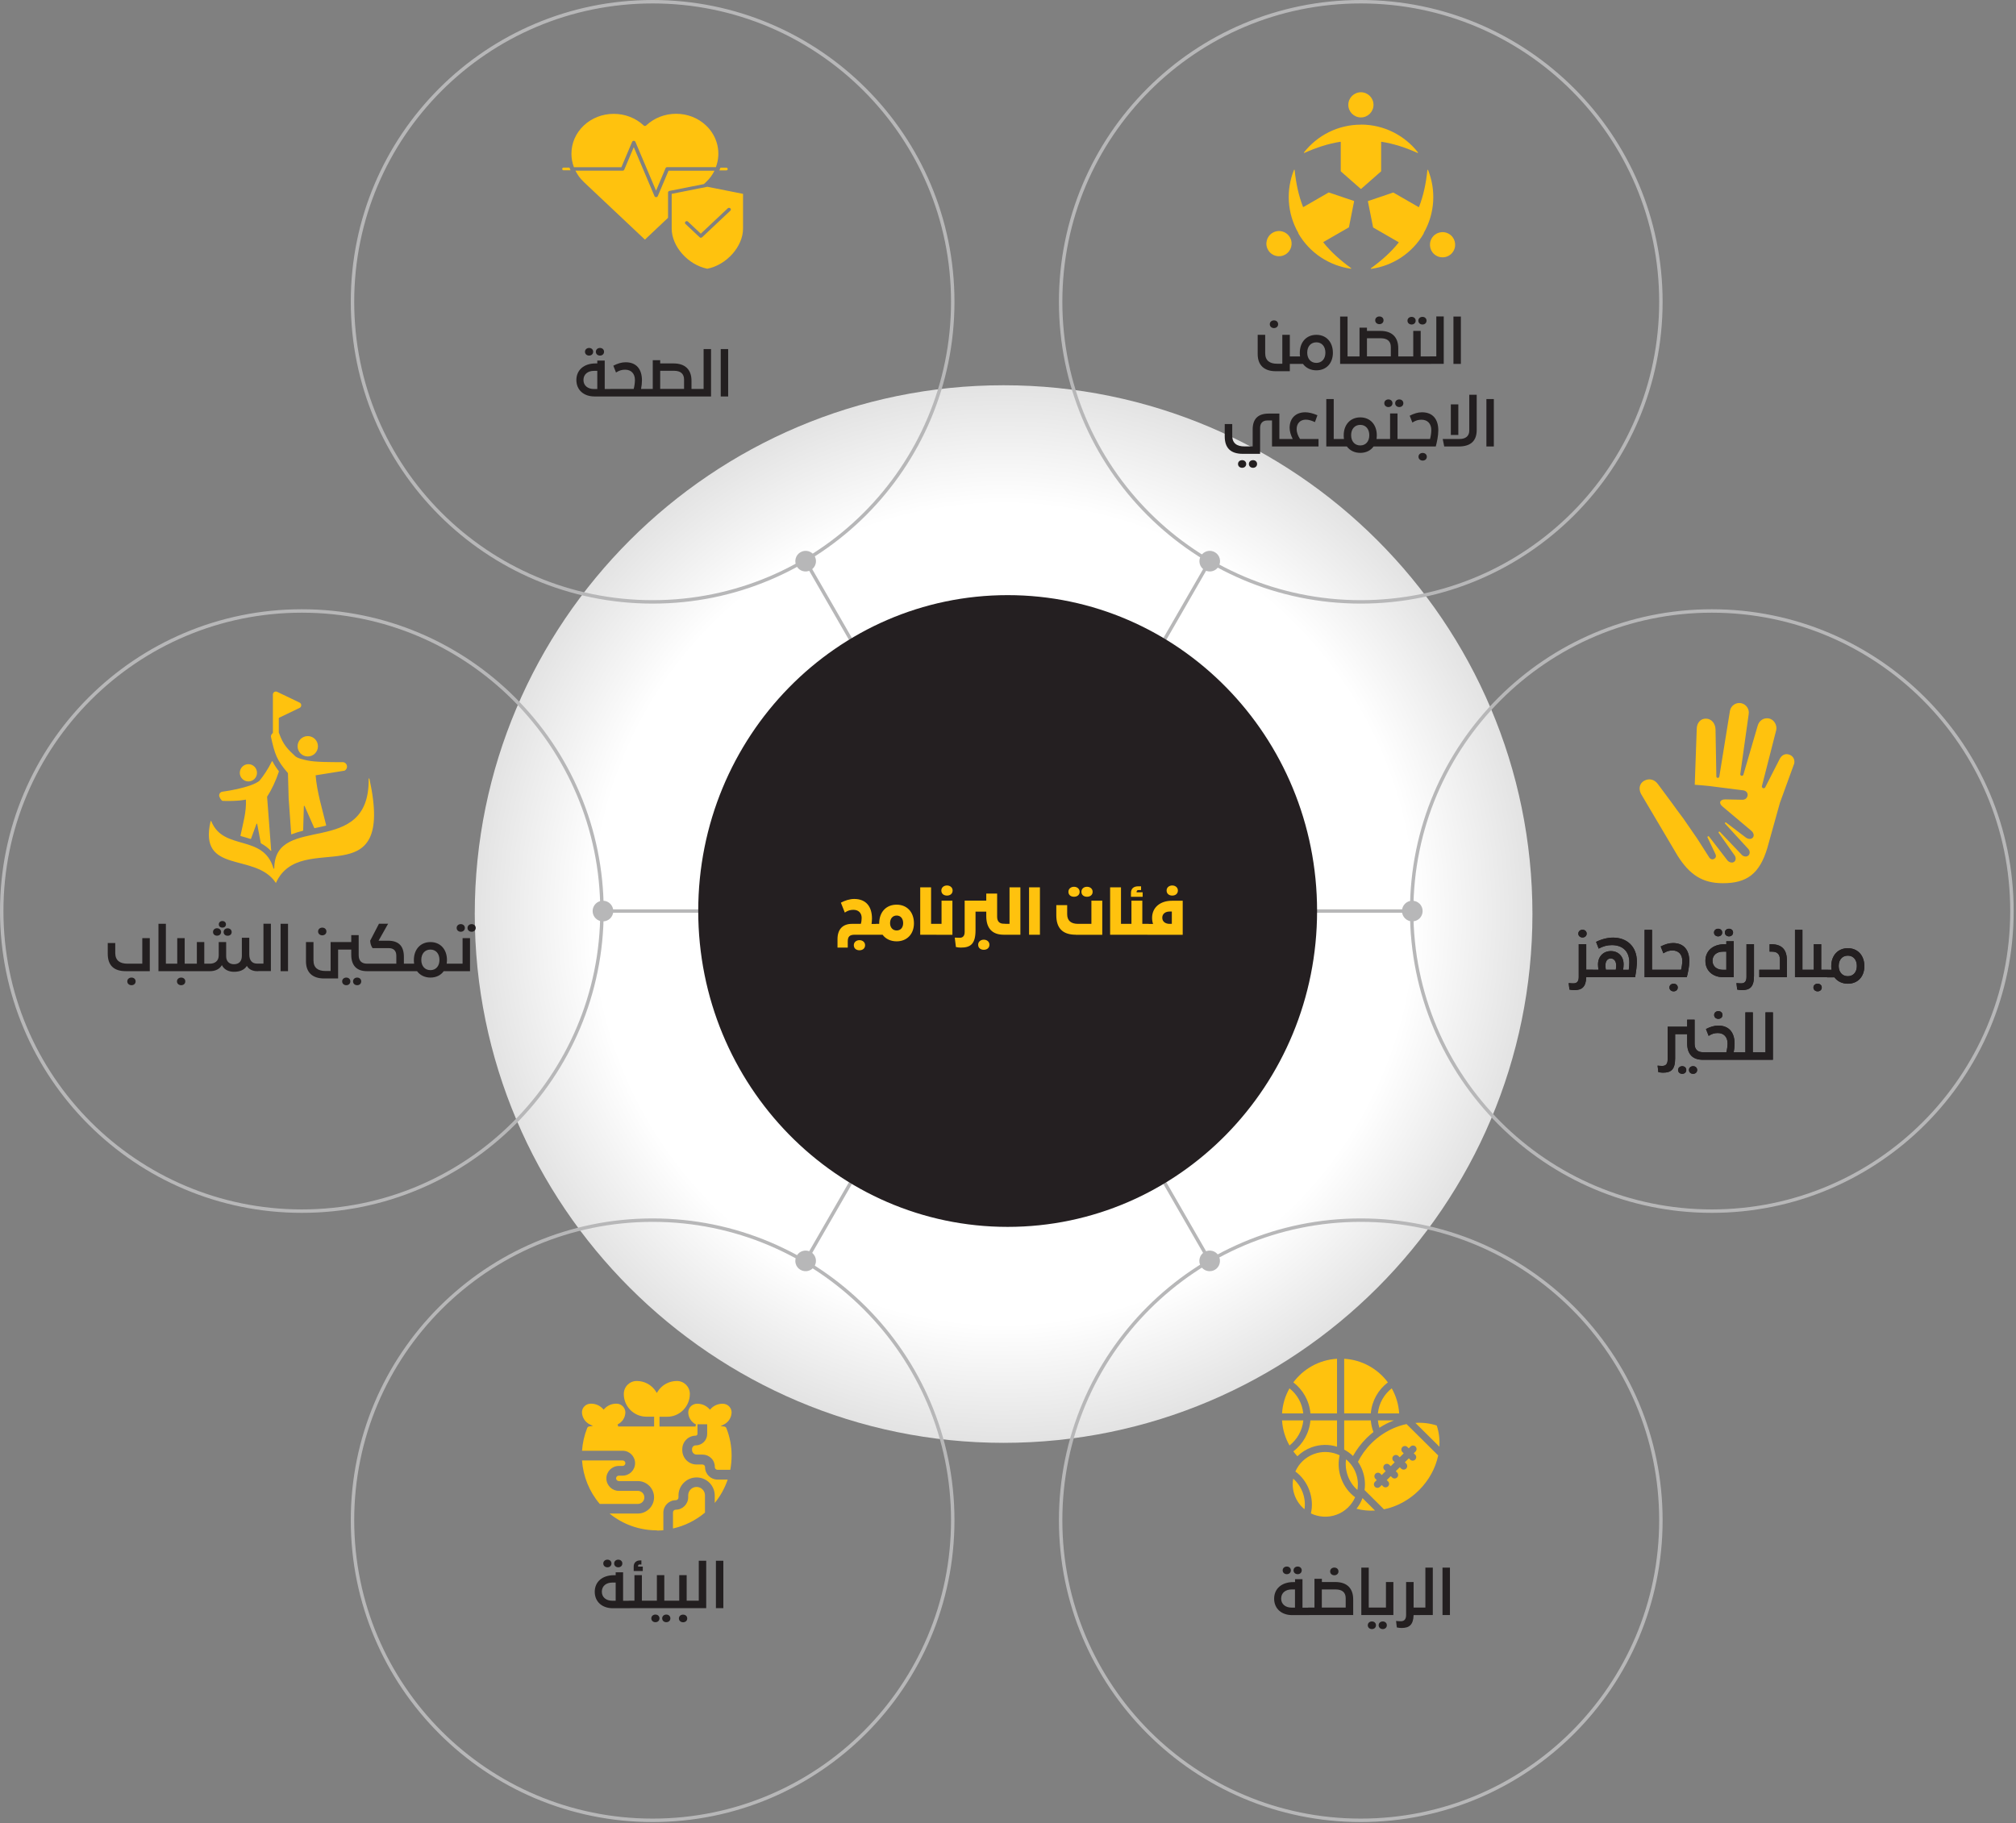 <svg  viewBox="0 0 293 265" fill="none" xmlns="http://www.w3.org/2000/svg">
<rect x="0" y="0" width="293" height="265" fill="#808080" stroke="none"/>
<g id="infographic" clip-path="url(#clip0_932_2240)">
<path id="bg circle" d="M145.86 209.73C103.48 209.73 69 175.25 69 132.86C69 90.47 103.48 56 145.86 56C188.24 56 222.72 90.48 222.72 132.86C222.72 175.24 188.24 209.73 145.86 209.73Z" fill="url(#paint0_radial_932_2240)"/>
<g id="lines and dots">
<path id="Vector" d="M87.631 132.43H146.451" stroke="#B7B7B8" stroke-width="0.5"/>
<path id="Vector_2" d="M87.631 133.93C88.461 133.93 89.131 133.26 89.131 132.43C89.131 131.6 88.461 130.93 87.631 130.93C86.801 130.93 86.131 131.6 86.131 132.43C86.131 133.26 86.801 133.93 87.631 133.93Z" fill="#B7B7B8"/>
<path id="Vector_3" d="M117.09 183.279L146.36 132.469" stroke="#B7B7B8" stroke-width="0.5"/>
<path id="Vector_4" d="M118.389 184.031C118.799 183.311 118.559 182.391 117.839 181.981C117.119 181.571 116.199 181.811 115.789 182.531C115.379 183.251 115.619 184.171 116.339 184.581C117.049 184.991 117.969 184.751 118.389 184.031Z" fill="#B7B7B8"/>
<path id="Vector_5" d="M175.809 183.279L146.539 132.469" stroke="#B7B7B8" stroke-width="0.5"/>
<path id="Vector_6" d="M177.11 182.531C176.7 181.811 175.78 181.571 175.06 181.981C174.34 182.391 174.1 183.311 174.51 184.031C174.92 184.751 175.84 184.991 176.56 184.581C177.27 184.171 177.52 183.251 177.11 182.531Z" fill="#B7B7B8"/>
<path id="Vector_7" d="M205.259 132.43H146.449" stroke="#B7B7B8" stroke-width="0.5"/>
<path id="Vector_8" d="M205.26 130.93C204.43 130.93 203.76 131.6 203.76 132.43C203.76 133.26 204.43 133.93 205.26 133.93C206.09 133.93 206.76 133.26 206.76 132.43C206.76 131.6 206.09 130.93 205.26 130.93Z" fill="#B7B7B8"/>
<path id="Vector_9" d="M175.809 81.57L146.539 132.38" stroke="#B7B7B8" stroke-width="0.5"/>
<path id="Vector_10" d="M174.52 80.82C174.11 81.54 174.35 82.45 175.07 82.87C175.79 83.28 176.71 83.04 177.12 82.32C177.53 81.6 177.29 80.69 176.57 80.27C175.86 79.86 174.94 80.1 174.52 80.82Z" fill="#B7B7B8"/>
<path id="Vector_11" d="M117.09 81.57L146.36 132.38" stroke="#B7B7B8" stroke-width="0.5"/>
<path id="Vector_12" d="M115.789 82.32C116.199 83.04 117.119 83.28 117.839 82.87C118.559 82.46 118.809 81.54 118.389 80.82C117.969 80.1 117.059 79.86 116.339 80.27C115.629 80.68 115.379 81.6 115.789 82.32Z" fill="#B7B7B8"/>
</g>
<g id="center">
<path id="Vector_13" d="M146.45 178.338C171.28 178.338 191.42 157.778 191.42 132.418C191.42 107.058 171.29 86.508 146.45 86.508C121.61 86.508 101.48 107.068 101.48 132.418C101.48 157.768 121.61 178.338 146.45 178.338Z" fill="#241F21"/>
<path id="Vector_14" d="M127.461 134.291V135.871H124.231C123.481 135.871 123.211 136.141 123.211 136.851V137.741H121.721V136.501C121.721 135.091 122.481 134.291 123.811 134.291H125.111C125.191 134.041 125.231 133.721 125.231 133.421C125.231 132.701 124.761 132.251 124.041 132.251C123.581 132.251 123.221 132.351 122.781 132.651L122.211 131.211C122.791 130.901 123.481 130.671 124.151 130.671C125.861 130.671 126.731 131.771 126.731 133.521C126.731 133.771 126.701 134.041 126.671 134.301H127.461V134.291ZM125.731 137.391C125.731 137.891 125.341 138.131 124.911 138.131C124.481 138.131 124.091 137.891 124.091 137.391C124.091 136.951 124.461 136.661 124.911 136.661C125.361 136.661 125.731 136.951 125.731 137.391ZM130.311 131.501C131.821 131.501 132.831 132.581 132.831 134.211C132.831 135.771 131.821 136.831 130.311 136.831C129.431 136.831 128.711 136.471 128.271 135.871H127.301V134.291H127.781V134.221C127.781 132.581 128.791 131.501 130.311 131.501ZM131.261 134.181C131.261 133.521 130.891 133.081 130.321 133.081C129.751 133.081 129.361 133.511 129.361 134.181C129.361 134.831 129.751 135.251 130.321 135.251C130.891 135.251 131.261 134.831 131.261 134.191V134.181ZM135.321 134.291H136.251V135.871H133.741V128.981H135.321V134.291ZM136.081 135.871V134.291H136.841V130.921H138.421V135.881H136.081V135.871ZM136.811 129.441C136.811 129.001 137.181 128.711 137.631 128.711C138.081 128.711 138.451 129.001 138.451 129.441C138.451 129.941 138.061 130.181 137.631 130.181C137.201 130.181 136.811 129.941 136.811 129.441ZM146.081 134.281V135.871H145.881C144.211 135.871 143.341 134.941 143.341 133.161V132.511H141.781V135.201C141.781 137.201 141.071 137.741 139.661 137.741C139.411 137.741 139.151 137.711 138.931 137.661L138.761 136.291C139.071 136.311 139.261 136.311 139.501 136.311C139.881 136.311 140.201 136.101 140.201 135.471V130.911H143.341V129.891H144.921V133.261C144.921 133.921 145.251 134.271 145.881 134.271H146.081V134.281ZM143.801 137.321C143.801 137.821 143.411 138.061 142.981 138.061C142.551 138.061 142.161 137.821 142.161 137.321C142.161 136.881 142.531 136.591 142.981 136.591C143.431 136.591 143.801 136.881 143.801 137.321ZM146.721 128.981H148.301V135.871H145.921V134.291H146.721V128.981ZM149.561 135.871V128.981H151.141V135.871H149.561ZM156.351 135.871C154.401 135.871 153.521 134.871 153.521 133.051V131.571H155.101V132.891C155.101 133.861 155.691 134.291 156.691 134.291H158.621V130.921H160.201V135.881H156.351V135.871ZM155.281 129.631C155.281 129.191 155.641 128.901 156.091 128.901C156.541 128.901 156.911 129.191 156.911 129.631C156.911 130.111 156.531 130.351 156.091 130.351C155.651 130.351 155.281 130.111 155.281 129.631ZM157.171 129.631C157.171 129.191 157.521 128.901 157.981 128.901C158.441 128.901 158.801 129.191 158.801 129.631C158.801 130.111 158.421 130.351 157.981 130.351C157.541 130.351 157.171 130.111 157.171 129.631ZM162.921 134.291H163.851V135.871H161.341V128.981H162.921V134.291ZM163.681 135.871V134.291H164.441V130.921H166.021V134.291H166.951V135.871H163.691H163.681ZM164.371 130.371V129.811C164.371 129.101 164.821 128.831 165.451 128.831H165.841V129.381H165.461C165.301 129.381 165.191 129.481 165.191 129.631V129.701H166.071V130.361H164.371V130.371ZM171.891 130.921V135.881H166.761V134.301H167.581C167.491 134.031 167.441 133.741 167.441 133.421C167.441 131.921 168.601 130.931 170.331 130.931H171.901L171.891 130.921ZM170.311 134.291V132.501H169.971C169.401 132.501 168.921 132.811 168.921 133.401C168.921 133.981 169.401 134.291 169.971 134.291H170.311ZM169.551 129.441C169.551 129.001 169.921 128.711 170.371 128.711C170.821 128.711 171.191 129.001 171.191 129.441C171.191 129.941 170.801 130.181 170.371 130.181C169.941 130.181 169.551 129.941 169.551 129.441Z" fill="#FFC20E"/>
</g>
<g id="1">
<path id="Vector_15" d="M94.85 87.49C118.94 87.49 138.47 67.96 138.47 43.87C138.47 19.78 118.94 0.25 94.85 0.25C70.76 0.25 51.23 19.78 51.23 43.87C51.23 67.96 70.76 87.49 94.85 87.49Z" stroke="#B7B7B8" stroke-width="0.5"/>
<path id="Vector_16" d="M88.889 56.538V57.628H86.4C84.829 57.628 83.769 56.678 83.769 55.238C83.769 53.788 84.87 52.828 86.549 52.828H86.809V52.408H87.889V56.548H88.889V56.538ZM86.809 53.908H86.32C85.439 53.908 84.799 54.398 84.799 55.238C84.799 56.058 85.439 56.548 86.32 56.548H86.809V53.918V53.908ZM85.019 51.128C85.019 50.808 85.279 50.578 85.62 50.578C85.96 50.578 86.21 50.808 86.21 51.128C86.21 51.488 85.93 51.688 85.62 51.688C85.309 51.688 85.019 51.488 85.019 51.128ZM86.6 51.128C86.6 50.808 86.859 50.578 87.2 50.578C87.54 50.578 87.79 50.808 87.79 51.128C87.79 51.488 87.51 51.688 87.2 51.688C86.889 51.688 86.6 51.488 86.6 51.128ZM94.12 56.538V57.628H88.719V56.538H92.1C92.21 56.128 92.279 55.628 92.279 55.238C92.279 54.308 91.73 53.738 90.859 53.738C90.379 53.738 90.029 53.838 89.529 54.148L89.139 53.158C89.74 52.848 90.32 52.658 90.93 52.658C92.49 52.658 93.299 53.658 93.299 55.288C93.299 55.688 93.249 56.118 93.169 56.538H94.109H94.12ZM100.51 56.538H101.51V57.628H93.95V56.538H94.87V52.358H95.95V52.828H97.9C99.579 52.828 100.5 53.728 100.5 55.348V56.538H100.51ZM99.419 56.538V55.168C99.419 54.298 98.87 53.908 97.999 53.898H95.95V56.528H99.419V56.538ZM102.26 50.738H103.34V57.628H101.34V56.538H102.26V50.738ZM104.75 57.628V50.738H105.83V57.628H104.75Z" fill="#231F20"/>
<path id="Vector_17" d="M81.921 24.759C81.781 24.759 81.711 24.659 81.711 24.559C81.711 24.459 81.771 24.359 81.921 24.359H82.761L82.921 24.749H81.921V24.759ZM104.551 24.759L104.711 24.369H105.551C105.691 24.369 105.761 24.469 105.761 24.569C105.761 24.669 105.701 24.769 105.551 24.769H104.551V24.759ZM92.351 20.619C92.311 20.529 92.221 20.469 92.111 20.469C92.001 20.469 91.911 20.529 91.871 20.619L90.311 24.309H83.411C83.161 23.629 83.051 23.019 83.051 22.339C83.051 20.789 83.691 19.339 84.851 18.239C86.011 17.149 87.561 16.549 89.201 16.549C90.841 16.549 92.391 17.149 93.551 18.239C93.601 18.289 93.671 18.309 93.731 18.309C93.791 18.309 93.861 18.289 93.911 18.239C95.071 17.149 96.621 16.539 98.261 16.539C99.901 16.539 101.451 17.139 102.611 18.239C104.281 19.809 104.841 22.179 104.051 24.279V24.299H96.971C96.861 24.299 96.771 24.359 96.731 24.449L95.351 27.719L92.341 20.599L92.351 20.619ZM84.851 26.449C84.261 25.899 83.931 25.389 83.631 24.809H90.491C90.601 24.809 90.691 24.749 90.731 24.659L92.111 21.389L95.121 28.509C95.161 28.599 95.251 28.659 95.361 28.659C95.471 28.659 95.561 28.599 95.601 28.509L97.161 24.819H103.841C103.541 25.399 103.201 25.909 102.621 26.459L102.301 26.759L97.301 27.749C97.181 27.769 97.091 27.869 97.091 27.989V31.659L93.731 34.829L84.851 26.459V26.449ZM99.821 32.139C99.721 32.139 99.621 32.199 99.571 32.299C99.531 32.389 99.551 32.489 99.631 32.559L101.681 34.489C101.731 34.539 101.801 34.559 101.861 34.559C101.921 34.559 101.991 34.529 102.041 34.489L106.141 30.629C106.221 30.559 106.241 30.459 106.201 30.369C106.161 30.269 106.061 30.209 105.951 30.209C105.881 30.209 105.821 30.229 105.771 30.279L101.851 33.969L99.981 32.209C99.931 32.159 99.871 32.139 99.801 32.139M102.781 39.059C99.991 38.489 97.621 35.819 97.621 33.229V28.179L102.801 27.149L107.991 28.179V33.229C107.991 35.819 105.621 38.489 102.821 39.059H102.781Z" fill="#FFC20E"/>
</g>
<g id="2">
<path id="Vector_18" d="M43.87 176.049C67.96 176.049 87.49 156.519 87.49 132.429C87.49 108.339 67.96 88.809 43.87 88.809C19.78 88.809 0.25 108.339 0.25 132.429C0.25 156.519 19.78 176.049 43.87 176.049Z" stroke="#B7B7B8" stroke-width="0.5"/>
<path id="Vector_19" d="M18.29 141.169C16.5 141.169 15.66 140.279 15.66 138.639V137.079H16.75V138.519C16.75 139.619 17.43 140.079 18.52 140.079H20.68V136.369H21.77V141.169H18.29ZM18.5 142.649C18.5 142.319 18.77 142.099 19.11 142.099C19.45 142.099 19.71 142.319 19.71 142.649C19.71 143.019 19.42 143.209 19.11 143.209C18.8 143.209 18.5 143.009 18.5 142.649ZM24.11 140.079H25.11V141.169H23.03V134.279H24.11V140.079ZM24.93 141.169V140.079H25.76V136.369H26.84V140.079H27.84V141.169H24.92H24.93ZM25.72 142.649C25.72 142.319 25.99 142.099 26.33 142.099C26.67 142.099 26.93 142.319 26.93 142.649C26.93 143.019 26.64 143.209 26.33 143.209C26.02 143.209 25.72 143.009 25.72 142.649ZM37.54 140.079V141.169H37.37C36.67 141.169 36.13 140.869 35.88 140.399C35.52 140.969 34.9 141.259 34 141.259C33.19 141.259 32.53 140.899 32.25 140.289C31.93 140.849 31.32 141.169 30.51 141.169H27.69V140.079H28.61V136.939H29.69V140.079H30.51C31.13 140.079 31.79 139.769 31.79 138.869V136.939H32.87V139.019C32.87 139.729 33.32 140.159 34 140.159C34.71 140.159 35.15 139.749 35.15 138.949V136.309H36.23V138.739V138.719C36.23 139.609 36.64 140.069 37.37 140.069H37.54V140.079ZM30.96 135.469C30.96 135.159 31.21 134.929 31.54 134.929C31.87 134.929 32.13 135.149 32.13 135.469C32.13 135.819 31.86 136.009 31.54 136.009C31.22 136.009 30.96 135.809 30.96 135.469ZM31.8 134.359C31.8 134.079 32.02 133.879 32.32 133.879C32.62 133.879 32.84 134.079 32.84 134.359C32.84 134.669 32.6 134.839 32.32 134.839C32.04 134.839 31.8 134.669 31.8 134.359ZM33.08 134.939C33.41 134.939 33.67 135.159 33.67 135.479C33.67 135.829 33.4 136.019 33.08 136.019C32.76 136.019 32.5 135.819 32.5 135.479C32.5 135.169 32.75 134.939 33.08 134.939ZM38.29 134.269H39.37V141.159H37.37V140.069H38.29V134.269ZM40.78 141.169V134.279H41.86V141.169H40.78ZM53.53 140.079V141.169H53.34C51.84 141.169 51.05 140.349 51.05 138.769V138.029H49.14V142.229H47.1C45.4 142.229 44.47 141.339 44.47 139.739V136.939H45.56V139.599C45.56 140.699 46.24 141.139 47.27 141.139H48.05V136.939H51.05V135.929H52.13V138.839C52.13 139.649 52.55 140.079 53.34 140.079H53.53ZM46.23 135.399C46.23 135.059 46.5 134.839 46.84 134.839C47.18 134.839 47.44 135.059 47.44 135.399C47.44 135.759 47.15 135.959 46.84 135.959C46.53 135.959 46.23 135.759 46.23 135.399ZM50.92 142.649C50.92 143.009 50.64 143.209 50.33 143.209C50.02 143.209 49.73 143.009 49.73 142.649C49.73 142.329 49.99 142.099 50.33 142.099C50.67 142.099 50.92 142.329 50.92 142.649ZM52.5 142.649C52.5 143.009 52.22 143.209 51.91 143.209C51.6 143.209 51.31 143.009 51.31 142.649C51.31 142.329 51.57 142.099 51.91 142.099C52.25 142.099 52.5 142.329 52.5 142.649ZM58.7 140.079H59.7V141.169H53.35V140.079H57.6V138.919C57.6 138.179 57.18 137.819 56.51 137.819H54.15C53.98 137.579 53.81 137.199 53.8 136.739L55.08 134.269H56.41L55.02 136.739H56.39C57.92 136.739 58.7 137.489 58.7 139.089V140.069V140.079ZM65.73 140.079V141.169H64.49C64.07 141.759 63.39 142.099 62.56 142.099C61.72 142.099 61.04 141.749 60.61 141.169H59.54V140.079H60.19C60.16 139.919 60.15 139.739 60.15 139.559C60.15 137.989 61.12 136.939 62.56 136.939C64 136.939 64.96 137.989 64.96 139.549C64.96 139.739 64.94 139.919 64.92 140.079H65.74H65.73ZM63.87 139.529C63.87 138.629 63.35 138.029 62.56 138.029C61.76 138.029 61.23 138.619 61.23 139.529C61.23 140.429 61.76 141.019 62.56 141.019C63.35 141.019 63.87 140.429 63.87 139.539V139.529ZM65.56 141.169V140.079H67.23V136.369H68.31V141.169H65.56ZM66.37 134.879C66.37 134.559 66.63 134.329 66.97 134.329C67.31 134.329 67.56 134.559 67.56 134.879C67.56 135.239 67.28 135.439 66.97 135.439C66.66 135.439 66.37 135.239 66.37 134.879ZM67.95 134.879C67.95 134.559 68.21 134.329 68.55 134.329C68.89 134.329 69.14 134.559 69.14 134.879C69.14 135.239 68.86 135.439 68.55 135.439C68.24 135.439 67.95 135.239 67.95 134.879Z" fill="#231F20"/>
<path id="Vector_20" d="M44.731 106.998C43.911 106.998 43.251 107.658 43.251 108.478C43.251 109.298 43.911 109.958 44.731 109.958C45.551 109.958 46.211 109.298 46.211 108.478C46.211 107.658 45.551 106.998 44.731 106.998ZM36.101 111.078C36.791 111.078 37.351 111.638 37.351 112.338C37.351 113.038 36.791 113.588 36.101 113.588C35.411 113.588 34.851 113.028 34.851 112.338C34.851 111.648 35.411 111.078 36.101 111.078ZM40.081 128.328C37.141 123.848 28.821 127.178 30.601 119.388C30.601 119.368 30.621 119.348 30.651 119.338C30.681 119.338 30.701 119.348 30.711 119.378C32.471 123.758 38.261 121.168 39.751 126.228C39.751 126.258 39.781 126.278 39.811 126.268C39.841 126.268 39.861 126.238 39.861 126.208C39.941 118.058 53.731 124.938 53.581 113.208C53.581 113.178 53.601 113.148 53.631 113.148C53.661 113.148 53.681 113.168 53.691 113.198C57.551 130.788 43.711 120.268 40.091 128.368C40.091 128.338 40.091 128.318 40.081 128.288C40.081 128.298 40.081 128.308 40.081 128.318V128.328ZM42.321 121.228L41.951 116.028L41.851 112.408C41.851 112.398 41.851 112.378 41.841 112.368C40.201 110.478 39.931 109.598 39.371 107.058C39.371 107.058 39.371 107.048 39.371 107.038C39.391 106.848 39.491 106.678 39.641 106.558C39.651 106.548 39.661 106.528 39.661 106.518V100.948C39.661 100.608 40.031 100.418 40.311 100.578L43.541 102.128C43.861 102.288 43.861 102.748 43.541 102.898L40.551 104.338C40.551 104.338 40.521 104.368 40.521 104.388V106.498C40.521 106.498 40.521 106.538 40.541 106.548C40.541 106.548 40.551 106.558 40.561 106.578C41.181 108.328 41.841 108.918 42.961 109.968C43.301 110.208 43.841 110.368 44.671 110.538C45.931 110.798 47.881 110.778 49.901 110.788C49.901 110.788 49.901 110.788 49.911 110.788C50.191 110.848 50.401 111.068 50.431 111.348C50.471 111.628 50.321 111.898 50.071 112.028C50.071 112.028 50.061 112.028 50.051 112.028C47.261 112.478 45.871 112.698 45.871 112.698C46.071 115.148 46.821 117.538 47.401 119.948C47.401 119.978 47.401 120.008 47.361 120.018C46.811 120.158 46.301 120.258 45.731 120.378C45.701 120.378 45.681 120.378 45.671 120.348L44.271 117.168C44.271 117.168 44.231 117.128 44.211 117.138C44.181 117.138 44.161 117.168 44.161 117.188L44.061 120.708C44.061 120.708 44.041 120.758 44.021 120.758C43.461 120.898 42.911 121.068 42.391 121.268C42.371 121.268 42.361 121.268 42.341 121.268C42.321 121.258 42.311 121.238 42.311 121.218L42.321 121.228ZM39.411 123.608L38.821 115.848C38.821 115.848 38.821 115.828 38.821 115.808C39.471 114.808 40.091 113.498 40.531 112.158C40.531 112.138 40.531 112.118 40.531 112.108C40.141 111.598 39.851 111.148 39.611 110.678C39.611 110.658 39.581 110.648 39.561 110.648C39.541 110.648 39.521 110.658 39.511 110.678C38.981 111.768 38.251 112.838 37.721 113.478C37.461 113.708 36.981 113.958 36.311 114.188C35.301 114.538 33.881 114.868 32.221 115.098C32.001 115.178 31.851 115.378 31.851 115.618C31.851 115.858 32.131 116.338 32.351 116.418C32.351 116.418 32.361 116.418 32.371 116.418C34.711 116.488 35.741 116.228 35.741 116.228C35.831 118.018 35.311 119.718 34.951 121.458C34.951 121.488 34.951 121.518 34.991 121.528C35.471 121.668 35.941 121.788 36.411 121.948C36.441 121.948 36.471 121.948 36.481 121.918L37.271 119.768C37.271 119.768 37.301 119.728 37.331 119.728C37.361 119.728 37.381 119.748 37.381 119.778L37.901 122.548C37.901 122.548 37.911 122.578 37.931 122.588C38.481 122.888 38.951 123.238 39.341 123.658C39.361 123.678 39.381 123.678 39.411 123.668C39.441 123.668 39.451 123.638 39.451 123.608H39.411Z" fill="#FFC20E"/>
</g>
<g id="3">
<path id="Vector_21" d="M94.85 264.599C118.94 264.599 138.47 245.069 138.47 220.979C138.47 196.889 118.94 177.359 94.85 177.359C70.76 177.359 51.23 196.889 51.23 220.979C51.23 245.069 70.76 264.599 94.85 264.599Z" stroke="#B7B7B8" stroke-width="0.5"/>
<path id="Vector_22" d="M91.559 232.681V233.771H89.07C87.499 233.771 86.439 232.821 86.439 231.381C86.439 229.931 87.54 228.971 89.219 228.971H89.48V228.551H90.559V232.691H91.559V232.681ZM89.48 230.041H88.989C88.109 230.041 87.469 230.531 87.469 231.371C87.469 232.191 88.109 232.681 88.989 232.681H89.48V230.051V230.041ZM87.68 227.261C87.68 226.941 87.939 226.711 88.279 226.711C88.619 226.711 88.87 226.941 88.87 227.261C88.87 227.621 88.589 227.821 88.279 227.821C87.969 227.821 87.68 227.621 87.68 227.261ZM89.26 227.261C89.26 226.941 89.519 226.711 89.859 226.711C90.2 226.711 90.449 226.941 90.449 227.261C90.449 227.621 90.169 227.821 89.859 227.821C89.549 227.821 89.26 227.621 89.26 227.261ZM91.379 233.761V232.671H92.209V228.961H93.29V232.671H94.29V233.761H91.37H91.379ZM92.099 228.371V227.691C92.099 227.171 92.469 226.821 93.01 226.821H93.219V227.411H92.939C92.82 227.411 92.739 227.491 92.739 227.621V227.721H93.419V228.361H92.099V228.371ZM94.129 233.761V232.671H95.469V228.961H96.549V232.671H98.059V233.761H94.12H94.129ZM94.659 235.241C94.659 234.921 94.919 234.691 95.26 234.691C95.6 234.691 95.849 234.921 95.849 235.241C95.849 235.601 95.57 235.801 95.26 235.801C94.95 235.801 94.659 235.601 94.659 235.241ZM96.239 235.241C96.239 234.921 96.499 234.691 96.839 234.691C97.179 234.691 97.43 234.921 97.43 235.241C97.43 235.601 97.149 235.801 96.839 235.801C96.529 235.801 96.239 235.601 96.239 235.241ZM97.889 233.761V232.671H98.719V228.961H99.799V232.671H100.799V233.761H97.879H97.889ZM98.669 235.251C98.669 234.921 98.939 234.701 99.279 234.701C99.619 234.701 99.879 234.921 99.879 235.251C99.879 235.621 99.589 235.811 99.279 235.811C98.969 235.811 98.669 235.611 98.669 235.251ZM101.559 226.871H102.639V233.761H100.639V232.671H101.559V226.871ZM104.049 233.761V226.871H105.129V233.761H104.049Z" fill="#231F20"/>
<path id="Vector_23" d="M87.15 218.588C85.65 216.828 84.75 214.598 84.59 212.288H90.49C90.71 212.288 90.89 212.468 90.89 212.688C90.89 212.908 90.71 213.088 90.49 213.088H89.94C88.94 213.088 88.13 213.898 88.13 214.898C88.13 215.898 88.94 216.708 89.94 216.708H92.7C93.22 216.708 93.65 217.128 93.65 217.658C93.65 218.188 93.23 218.608 92.7 218.608H87.16L87.15 218.588ZM97.81 219.848C97.81 219.628 97.99 219.448 98.21 219.448C99.21 219.448 100.02 218.638 100.02 217.638V217.358C100.02 216.688 100.57 216.138 101.24 216.138C101.91 216.138 102.46 216.688 102.46 217.358V219.868C101.12 220.998 99.52 221.798 97.81 222.178V219.838V219.848ZM95.45 222.448C92.93 222.448 90.52 221.578 88.59 220.008H92.7C94 220.008 95.06 218.948 95.06 217.648C95.06 216.348 94 215.288 92.7 215.288H89.94C89.72 215.288 89.54 215.108 89.54 214.888C89.54 214.668 89.72 214.498 89.94 214.498H90.49C91.49 214.498 92.3 213.688 92.3 212.688C92.3 211.688 91.49 210.878 90.49 210.878H84.59C84.67 209.748 84.92 208.638 85.34 207.578C85.39 207.448 85.52 207.348 85.66 207.338L86.18 207.278L85.71 207.048C85.03 206.708 84.59 206.018 84.58 205.258C84.6 204.578 85.16 204.038 85.86 204.038H85.93C86.57 204.038 87.18 204.308 87.62 204.778L87.74 204.908L87.85 204.778C88.28 204.308 88.9 204.038 89.54 204.038H89.61C90.3 204.038 90.87 204.598 90.89 205.288C90.88 206.038 90.45 206.718 89.77 207.048L89.84 207.348H95.07V205.928H93.95C92.13 205.928 90.66 204.448 90.66 202.638C90.66 201.578 91.5 200.738 92.54 200.738C93.68 200.738 94.72 201.308 95.33 202.268L95.46 202.478L95.59 202.268C96.2 201.308 97.24 200.738 98.38 200.738C99.42 200.738 100.26 201.578 100.26 202.618C100.26 204.458 98.78 205.938 96.97 205.938H95.85V207.358H101.08L101.15 207.058C100.46 206.718 100.03 206.038 100.03 205.278C100.05 204.598 100.61 204.048 101.31 204.048H101.38C102.02 204.048 102.63 204.318 103.07 204.788L103.19 204.918L103.3 204.788C103.73 204.318 104.35 204.048 104.99 204.048H105.06C105.75 204.048 106.32 204.608 106.33 205.298C106.31 206.048 105.88 206.728 105.2 207.068L104.73 207.298L105.25 207.358C105.39 207.378 105.52 207.468 105.57 207.598C106.08 208.878 106.33 210.218 106.33 211.598C106.33 212.278 106.26 212.968 106.14 213.648H104.28C104.06 213.648 103.89 213.468 103.89 213.248C103.9 212.778 103.72 212.308 103.38 211.968C103.04 211.628 102.59 211.438 102.11 211.438H101.25C100.88 211.438 100.58 211.138 100.58 210.768V210.628C100.58 210.338 100.82 210.098 101.11 210.098C102.05 210.098 102.79 209.338 102.78 208.428V207.028H101.37V208.428C101.37 208.568 101.25 208.688 101.11 208.688C100.04 208.688 99.17 209.568 99.16 210.638V210.778C99.16 211.948 100.09 212.878 101.24 212.878H102.09C102.19 212.878 102.28 212.918 102.36 212.988C102.43 213.058 102.47 213.158 102.47 213.258C102.47 214.258 103.28 215.068 104.28 215.068H105.76C105.34 216.308 104.71 217.448 103.88 218.468V217.398C103.88 215.938 102.7 214.758 101.25 214.758C100.53 214.758 99.87 215.038 99.37 215.538C98.88 216.038 98.6 216.698 98.61 217.398V217.668C98.61 217.888 98.43 218.068 98.22 218.068C97.22 218.068 96.41 218.878 96.41 219.878V222.438C96.11 222.468 95.8 222.478 95.49 222.478H95.46L95.45 222.448Z" fill="#FFC20E"/>
</g>
<g id="4">
<path id="Vector_24" d="M197.77 264.599C221.86 264.599 241.39 245.069 241.39 220.979C241.39 196.889 221.86 177.359 197.77 177.359C173.68 177.359 154.15 196.889 154.15 220.979C154.15 245.069 173.68 264.599 197.77 264.599Z" stroke="#B7B7B8" stroke-width="0.5"/>
<path id="Vector_25" d="M190.3 233.681V234.771H187.81C186.24 234.771 185.18 233.821 185.18 232.381C185.18 230.931 186.28 229.971 187.96 229.971H188.22V229.551H189.3V233.691H190.3V233.681ZM188.21 231.041H187.72C186.84 231.041 186.2 231.531 186.2 232.371C186.2 233.191 186.84 233.681 187.72 233.681H188.21V231.051V231.041ZM186.42 228.261C186.42 227.941 186.68 227.711 187.02 227.711C187.36 227.711 187.61 227.941 187.61 228.261C187.61 228.621 187.33 228.821 187.02 228.821C186.71 228.821 186.42 228.621 186.42 228.261ZM188 228.261C188 227.941 188.26 227.711 188.6 227.711C188.94 227.711 189.19 227.941 189.19 228.261C189.19 228.621 188.91 228.821 188.6 228.821C188.29 228.821 188 228.621 188 228.261ZM194.07 229.961C195.75 229.961 196.67 230.861 196.67 232.481V234.761H190.12V233.671H191.04V229.491H192.12V229.961H194.07ZM195.58 233.681V232.311C195.58 231.441 195.03 231.051 194.16 231.041H192.11V233.671H195.58V233.681ZM193.32 228.421C193.32 228.081 193.59 227.861 193.93 227.861C194.27 227.861 194.53 228.081 194.53 228.421C194.53 228.781 194.24 228.981 193.93 228.981C193.62 228.981 193.32 228.781 193.32 228.421ZM201.43 229.961H202.51V234.761H197.85V227.871H198.93V233.671H201.43V229.961ZM199.98 236.241C199.98 236.601 199.7 236.801 199.39 236.801C199.08 236.801 198.79 236.601 198.79 236.241C198.79 235.921 199.05 235.691 199.39 235.691C199.73 235.691 199.98 235.921 199.98 236.241ZM201.56 236.241C201.56 236.601 201.28 236.801 200.97 236.801C200.66 236.801 200.37 236.601 200.37 236.241C200.37 235.921 200.63 235.691 200.97 235.691C201.31 235.691 201.56 235.921 201.56 236.241ZM206.41 233.681V234.771H205.45C205.4 236.211 204.8 236.641 203.7 236.641C203.46 236.641 203.22 236.611 203.01 236.561L202.9 235.621C203.18 235.651 203.37 235.661 203.59 235.661C204.05 235.661 204.36 235.421 204.36 234.751V229.961H205.45V233.671H206.41V233.681ZM207.16 227.871H208.24V234.761H206.24V233.671H207.16V227.871ZM209.65 234.761V227.871H210.73V234.761H209.65Z" fill="#231F20"/>
<path id="Vector_26" d="M200.26 206.47H202.59C201.86 206.74 201.16 207.1 200.48 207.54C200.37 207.2 200.3 206.84 200.26 206.47ZM202.27 201.81C202.89 202.9 203.27 204.13 203.35 205.45H200.26C200.4 203.98 201.16 202.68 202.27 201.81ZM195.36 206.47H199.23C199.28 207.06 199.41 207.63 199.61 208.16C199.26 208.43 198.93 208.73 198.61 209.04C197.81 209.84 197.15 210.72 196.64 211.64C196.26 211.27 195.83 210.96 195.36 210.71V206.46V206.47ZM195.36 197.51C197.96 197.66 200.25 198.98 201.71 200.94C200.32 202 199.38 203.61 199.23 205.44H195.36V197.5V197.51ZM187.97 200.94C189.43 198.98 191.72 197.66 194.32 197.51V205.45H190.45C190.3 203.62 189.36 202 187.97 200.94ZM189.42 205.45H186.33C186.41 204.13 186.79 202.9 187.41 201.81C188.52 202.68 189.27 203.98 189.41 205.45H189.42ZM190.45 206.47H194.32V210.29C193.15 209.93 191.86 209.93 190.62 210.38C189.82 210.67 189.13 211.12 188.56 211.68C188.35 211.46 188.16 211.22 187.97 210.97C189.36 209.91 190.3 208.3 190.45 206.46V206.47ZM187.41 210.11C186.79 209.02 186.41 207.79 186.33 206.47H189.42C189.28 207.94 188.52 209.24 187.42 210.11H187.41Z" fill="#FFC20E"/>
<path id="Vector_27" d="M199.85 219.571C198.92 219.631 198.01 219.541 197.15 219.311C197.52 218.841 197.82 218.321 198.02 217.761L199.85 219.581V219.571ZM205.47 211.251L205.73 210.991C205.93 210.791 205.93 210.471 205.73 210.271C205.53 210.071 205.2 210.071 205 210.271L204.74 210.531L204.55 210.341C204.35 210.141 204.02 210.141 203.82 210.341C203.62 210.541 203.62 210.871 203.82 211.071L204.01 211.261L203.43 211.831L203.24 211.641C203.04 211.441 202.71 211.441 202.51 211.641C202.31 211.841 202.31 212.171 202.51 212.361L202.7 212.551L202.13 213.121L201.93 212.931C201.73 212.731 201.4 212.731 201.2 212.931C201 213.131 201 213.451 201.2 213.651L201.39 213.841L200.82 214.411L200.63 214.221C200.43 214.021 200.1 214.021 199.9 214.221C199.7 214.421 199.7 214.751 199.9 214.951L200.09 215.141L199.83 215.401C199.63 215.601 199.63 215.921 199.83 216.121C200.03 216.321 200.36 216.321 200.56 216.121L200.82 215.861L201.01 216.051C201.21 216.251 201.54 216.251 201.74 216.051C201.94 215.851 201.94 215.521 201.74 215.331L201.55 215.141L202.13 214.571L202.32 214.761C202.52 214.961 202.85 214.961 203.05 214.761C203.25 214.561 203.25 214.241 203.05 214.041L202.86 213.851L203.44 213.281L203.64 213.471C203.84 213.671 204.17 213.671 204.37 213.471C204.57 213.271 204.57 212.941 204.37 212.741L204.18 212.551L204.76 211.981L204.95 212.171C205.15 212.371 205.48 212.371 205.68 212.171C205.88 211.971 205.88 211.641 205.68 211.451L205.48 211.261L205.47 211.251ZM205.71 206.831C206.78 206.761 207.83 206.891 208.81 207.211C209.14 208.181 209.26 209.231 209.2 210.291L205.71 206.831ZM209.02 211.571C208.64 213.381 207.7 215.151 206.23 216.621C204.75 218.091 202.96 219.021 201.14 219.391L198.32 216.591C198.45 215.681 198.37 214.731 198.03 213.801C198.03 213.801 198.03 213.791 198.03 213.781C197.86 213.311 197.63 212.881 197.36 212.491C197.85 211.521 198.51 210.591 199.34 209.771C199.57 209.541 199.81 209.321 200.06 209.121C200.33 208.901 200.61 208.691 200.89 208.501C201.64 208.001 202.44 207.601 203.25 207.321C203.64 207.191 204.03 207.081 204.42 207.001L209.02 211.561V211.571Z" fill="#FFC20E"/>
<path id="Vector_28" d="M195.641 212.138C196.261 212.648 196.761 213.328 197.061 214.138C197.361 214.948 197.421 215.778 197.281 216.578C196.691 216.068 196.211 215.378 195.901 214.568C195.601 213.748 195.521 212.918 195.631 212.148L195.641 212.138ZM188.271 213.888C188.771 212.748 189.721 211.808 190.981 211.348C192.101 210.938 193.291 210.978 194.321 211.378C194.451 211.428 194.581 211.478 194.701 211.548C194.491 212.448 194.501 213.438 194.771 214.428C194.821 214.588 194.871 214.758 194.931 214.918C195.351 216.068 196.081 216.998 196.951 217.638C196.451 218.778 195.501 219.718 194.241 220.178C192.981 220.638 191.641 220.528 190.521 219.988C190.771 218.938 190.711 217.758 190.291 216.618C189.871 215.468 189.141 214.538 188.271 213.898V213.888ZM189.591 219.378C188.971 218.868 188.471 218.188 188.171 217.378C187.871 216.568 187.811 215.728 187.951 214.938C188.541 215.448 189.021 216.138 189.331 216.948C189.631 217.768 189.711 218.598 189.591 219.368V219.378Z" fill="#FFC20E"/>
</g>
<g id="5">
<path id="Vector_29" d="M248.79 176.049C272.88 176.049 292.41 156.519 292.41 132.429C292.41 108.339 272.88 88.809 248.79 88.809C224.7 88.809 205.17 108.339 205.17 132.429C205.17 156.519 224.7 176.049 248.79 176.049Z" stroke="#B7B7B8" stroke-width="0.5"/>
<g id="Group 13">
<path id="Vector_30" d="M231.5 140.96V142.05H230.54C230.49 143.49 229.89 143.92 228.79 143.92C228.55 143.92 228.31 143.89 228.1 143.84L227.99 142.9C228.27 142.93 228.46 142.94 228.68 142.94C229.14 142.94 229.45 142.7 229.45 142.03V137.24H230.54V140.95H231.5V140.96ZM229.39 135.71C229.39 135.37 229.66 135.15 230 135.15C230.34 135.15 230.6 135.37 230.6 135.71C230.6 136.07 230.31 136.27 230 136.27C229.69 136.27 229.39 136.07 229.39 135.71ZM237.9 139.79C237.9 140.33 237.81 141.12 237.64 142.05H231.33V140.96H232.32C232.28 140.71 232.25 140.42 232.25 140.2C232.25 139.02 233.04 138.25 234.12 138.25C235.2 138.25 235.97 139.01 235.97 140.17C235.97 140.41 235.94 140.71 235.9 140.97H236.72C236.78 140.53 236.8 140.22 236.8 139.87C236.8 138.21 235.75 137.38 234.27 137.38C233.59 137.38 233 137.54 232.35 137.89L231.97 136.91C232.79 136.5 233.67 136.29 234.44 136.29C236.38 136.29 237.9 137.51 237.9 139.79ZM233.39 140.96H234.84C234.87 140.76 234.89 140.54 234.89 140.31C234.89 139.72 234.58 139.32 234.09 139.32C233.63 139.32 233.33 139.71 233.33 140.31C233.33 140.54 233.35 140.76 233.39 140.96ZM240.1 140.96H241.1V142.05H239.02V135.16H240.1V140.96ZM240.94 142.05V140.96H244.32C244.43 140.55 244.5 140.05 244.5 139.66C244.5 138.73 243.95 138.16 243.08 138.16C242.6 138.16 242.25 138.26 241.75 138.57L241.36 137.58C241.96 137.27 242.54 137.08 243.15 137.08C244.71 137.08 245.52 138.08 245.52 139.71C245.52 140.49 245.32 141.43 245.15 142.05H240.94ZM242.63 143.54C242.63 143.21 242.9 142.99 243.24 142.99C243.58 142.99 243.84 143.21 243.84 143.54C243.84 143.91 243.55 144.1 243.24 144.1C242.93 144.1 242.63 143.9 242.63 143.54ZM250.9 136.82H251.98V142.05H250.49C248.92 142.05 247.86 141.1 247.86 139.66C247.86 138.21 248.96 137.25 250.64 137.25H250.9V136.83V136.82ZM250.9 138.33H250.41C249.53 138.33 248.89 138.82 248.89 139.66C248.89 140.48 249.53 140.97 250.41 140.97H250.9V138.34V138.33ZM249.11 135.55C249.11 135.23 249.37 135 249.71 135C250.05 135 250.3 135.23 250.3 135.55C250.3 135.91 250.02 136.11 249.71 136.11C249.4 136.11 249.11 135.91 249.11 135.55ZM250.69 135.55C250.69 135.23 250.95 135 251.29 135C251.63 135 251.88 135.23 251.88 135.55C251.88 135.91 251.6 136.11 251.29 136.11C250.98 136.11 250.69 135.91 250.69 135.55ZM252.48 143.84L252.37 142.9C252.65 142.93 252.84 142.94 253.06 142.94C253.52 142.94 253.83 142.7 253.83 142.03V137.24H254.92V141.85C254.92 143.46 254.33 143.92 253.17 143.92C252.93 143.92 252.69 143.89 252.48 143.84ZM255.69 142.05V140.96H258.69V139.5C258.69 138.71 258.31 138.33 257.56 138.33H257.19V137.25H257.4C258.99 137.25 259.7 138.05 259.7 139.6V142.05H255.68H255.69ZM261.96 140.96H262.96V142.05H260.88V135.16H261.96V140.96ZM262.78 142.05V140.96H263.61V137.25H264.69V140.96H265.69V142.05H262.77H262.78ZM263.56 143.54C263.56 143.21 263.83 142.99 264.17 142.99C264.51 142.99 264.77 143.21 264.77 143.54C264.77 143.91 264.48 144.1 264.17 144.1C263.86 144.1 263.56 143.9 263.56 143.54ZM268.56 137.83C270 137.83 270.96 138.88 270.96 140.44C270.96 141.97 270 142.99 268.56 142.99C267.72 142.99 267.04 142.64 266.61 142.06H265.54V140.97H266.19C266.16 140.81 266.15 140.63 266.15 140.45C266.15 138.88 267.12 137.83 268.56 137.83ZM269.87 140.41C269.87 139.51 269.35 138.91 268.56 138.91C267.76 138.91 267.23 139.5 267.23 140.41C267.23 141.31 267.76 141.9 268.56 141.9C269.35 141.9 269.87 141.31 269.87 140.42V140.41Z" fill="#231F20"/>
<path id="Vector_31" d="M247.69 152.96V154.05H247.5C246 154.05 245.21 153.23 245.21 151.65V150.32H243.46V153.85C243.46 155.46 242.87 155.92 241.71 155.92C241.47 155.92 241.23 155.89 241.02 155.84L240.91 154.9C241.19 154.93 241.38 154.94 241.6 154.94C242.06 154.94 242.37 154.7 242.37 154.03V149.24H245.21V148.22H246.29V151.71C246.29 152.52 246.71 152.95 247.5 152.95H247.69V152.96ZM245.08 155.53C245.08 155.89 244.8 156.09 244.49 156.09C244.18 156.09 243.89 155.89 243.89 155.53C243.89 155.21 244.15 154.98 244.49 154.98C244.83 154.98 245.08 155.21 245.08 155.53ZM246.66 155.53C246.66 155.89 246.38 156.09 246.07 156.09C245.76 156.09 245.47 155.89 245.47 155.53C245.47 155.21 245.73 154.98 246.07 154.98C246.41 154.98 246.66 155.21 246.66 155.53ZM252.92 152.96V154.05H247.52V152.96H250.9C251.01 152.55 251.08 152.05 251.08 151.66C251.08 150.73 250.53 150.16 249.66 150.16C249.18 150.16 248.83 150.26 248.33 150.57L247.94 149.58C248.54 149.27 249.12 149.08 249.73 149.08C251.29 149.08 252.1 150.08 252.1 151.71C252.1 152.11 252.05 152.54 251.97 152.96H252.91H252.92ZM249.13 147.54C249.13 147.2 249.4 146.98 249.74 146.98C250.08 146.98 250.34 147.2 250.34 147.54C250.34 147.9 250.05 148.1 249.74 148.1C249.43 148.1 249.13 147.9 249.13 147.54ZM254.75 152.96H255.84V154.05H252.75V152.96H253.67V147.16H254.75V152.96ZM256.59 147.16H257.67V154.05H255.67V152.96H256.59V147.16Z" fill="#231F20"/>
<path id="Vector_32" d="M231.5 140.96V142.05H230.54C230.49 143.49 229.89 143.92 228.79 143.92C228.55 143.92 228.31 143.89 228.1 143.84L227.99 142.9C228.27 142.93 228.46 142.94 228.68 142.94C229.14 142.94 229.45 142.7 229.45 142.03V137.24H230.54V140.95H231.5V140.96ZM229.39 135.71C229.39 135.37 229.66 135.15 230 135.15C230.34 135.15 230.6 135.37 230.6 135.71C230.6 136.07 230.31 136.27 230 136.27C229.69 136.27 229.39 136.07 229.39 135.71ZM237.9 139.79C237.9 140.33 237.81 141.12 237.64 142.05H231.33V140.96H232.32C232.28 140.71 232.25 140.42 232.25 140.2C232.25 139.02 233.04 138.25 234.12 138.25C235.2 138.25 235.97 139.01 235.97 140.17C235.97 140.41 235.94 140.71 235.9 140.97H236.72C236.78 140.53 236.8 140.22 236.8 139.87C236.8 138.21 235.75 137.38 234.27 137.38C233.59 137.38 233 137.54 232.35 137.89L231.97 136.91C232.79 136.5 233.67 136.29 234.44 136.29C236.38 136.29 237.9 137.51 237.9 139.79ZM233.39 140.96H234.84C234.87 140.76 234.89 140.54 234.89 140.31C234.89 139.72 234.58 139.32 234.09 139.32C233.63 139.32 233.33 139.71 233.33 140.31C233.33 140.54 233.35 140.76 233.39 140.96ZM240.1 140.96H241.1V142.05H239.02V135.16H240.1V140.96ZM240.94 142.05V140.96H244.32C244.43 140.55 244.5 140.05 244.5 139.66C244.5 138.73 243.95 138.16 243.08 138.16C242.6 138.16 242.25 138.26 241.75 138.57L241.36 137.58C241.96 137.27 242.54 137.08 243.15 137.08C244.71 137.08 245.52 138.08 245.52 139.71C245.52 140.49 245.32 141.43 245.15 142.05H240.94ZM242.63 143.54C242.63 143.21 242.9 142.99 243.24 142.99C243.58 142.99 243.84 143.21 243.84 143.54C243.84 143.91 243.55 144.1 243.24 144.1C242.93 144.1 242.63 143.9 242.63 143.54ZM250.9 136.82H251.98V142.05H250.49C248.92 142.05 247.86 141.1 247.86 139.66C247.86 138.21 248.96 137.25 250.64 137.25H250.9V136.83V136.82ZM250.9 138.33H250.41C249.53 138.33 248.89 138.82 248.89 139.66C248.89 140.48 249.53 140.97 250.41 140.97H250.9V138.34V138.33ZM249.11 135.55C249.11 135.23 249.37 135 249.71 135C250.05 135 250.3 135.23 250.3 135.55C250.3 135.91 250.02 136.11 249.71 136.11C249.4 136.11 249.11 135.91 249.11 135.55ZM250.69 135.55C250.69 135.23 250.95 135 251.29 135C251.63 135 251.88 135.23 251.88 135.55C251.88 135.91 251.6 136.11 251.29 136.11C250.98 136.11 250.69 135.91 250.69 135.55ZM252.48 143.84L252.37 142.9C252.65 142.93 252.84 142.94 253.06 142.94C253.52 142.94 253.83 142.7 253.83 142.03V137.24H254.92V141.85C254.92 143.46 254.33 143.92 253.17 143.92C252.93 143.92 252.69 143.89 252.48 143.84ZM255.69 142.05V140.96H258.69V139.5C258.69 138.71 258.31 138.33 257.56 138.33H257.19V137.25H257.4C258.99 137.25 259.7 138.05 259.7 139.6V142.05H255.68H255.69ZM261.96 140.96H262.96V142.05H260.88V135.16H261.96V140.96ZM262.78 142.05V140.96H263.61V137.25H264.69V140.96H265.69V142.05H262.77H262.78ZM263.56 143.54C263.56 143.21 263.83 142.99 264.17 142.99C264.51 142.99 264.77 143.21 264.77 143.54C264.77 143.91 264.48 144.1 264.17 144.1C263.86 144.1 263.56 143.9 263.56 143.54ZM268.56 137.83C270 137.83 270.96 138.88 270.96 140.44C270.96 141.97 270 142.99 268.56 142.99C267.72 142.99 267.04 142.64 266.61 142.06H265.54V140.97H266.19C266.16 140.81 266.15 140.63 266.15 140.45C266.15 138.88 267.12 137.83 268.56 137.83ZM269.87 140.41C269.87 139.51 269.35 138.91 268.56 138.91C267.76 138.91 267.23 139.5 267.23 140.41C267.23 141.31 267.76 141.9 268.56 141.9C269.35 141.9 269.87 141.31 269.87 140.42V140.41Z" fill="#231F20"/>
<path id="Vector_33" d="M247.69 152.96V154.05H247.5C246 154.05 245.21 153.23 245.21 151.65V150.32H243.46V153.85C243.46 155.46 242.87 155.92 241.71 155.92C241.47 155.92 241.23 155.89 241.02 155.84L240.91 154.9C241.19 154.93 241.38 154.94 241.6 154.94C242.06 154.94 242.37 154.7 242.37 154.03V149.24H245.21V148.22H246.29V151.71C246.29 152.52 246.71 152.95 247.5 152.95H247.69V152.96ZM245.08 155.53C245.08 155.89 244.8 156.09 244.49 156.09C244.18 156.09 243.89 155.89 243.89 155.53C243.89 155.21 244.15 154.98 244.49 154.98C244.83 154.98 245.08 155.21 245.08 155.53ZM246.66 155.53C246.66 155.89 246.38 156.09 246.07 156.09C245.76 156.09 245.47 155.89 245.47 155.53C245.47 155.21 245.73 154.98 246.07 154.98C246.41 154.98 246.66 155.21 246.66 155.53ZM252.92 152.96V154.05H247.52V152.96H250.9C251.01 152.55 251.08 152.05 251.08 151.66C251.08 150.73 250.53 150.16 249.66 150.16C249.18 150.16 248.83 150.26 248.33 150.57L247.94 149.58C248.54 149.27 249.12 149.08 249.73 149.08C251.29 149.08 252.1 150.08 252.1 151.71C252.1 152.11 252.05 152.54 251.97 152.96H252.91H252.92ZM249.13 147.54C249.13 147.2 249.4 146.98 249.74 146.98C250.08 146.98 250.34 147.2 250.34 147.54C250.34 147.9 250.05 148.1 249.74 148.1C249.43 148.1 249.13 147.9 249.13 147.54ZM254.75 152.96H255.84V154.05H252.75V152.96H253.67V147.16H254.75V152.96ZM256.59 147.16H257.67V154.05H255.67V152.96H256.59V147.16Z" fill="#231F20"/>
</g>
<path id="Vector_34" d="M260.67 111.251L258.69 116.691L256.85 123.291C255.72 127.051 253.84 128.391 250.39 128.381C247.42 128.381 245.57 127.151 243.82 124.391L238.49 115.381C238.1 114.601 238.32 113.831 238.98 113.481C239.63 113.131 240.43 113.221 240.99 114.021C241.17 114.271 242.03 115.411 242.98 116.701C243.38 117.281 243.94 118.021 244.62 118.931L246.67 121.901L248.38 124.581C248.54 124.871 248.86 125.011 249.13 124.841C249.39 124.691 249.47 124.441 249.29 124.091L248.17 121.731C248.11 121.601 248.28 121.481 248.38 121.591L251.08 125.091C251.31 125.351 251.78 125.501 252.06 125.251C252.34 125.011 252.3 124.581 252.07 124.291L249.79 121.061C249.71 120.951 249.86 120.821 249.96 120.911L253.13 124.241C253.36 124.501 253.82 124.611 254.1 124.361C254.38 124.111 254.34 123.681 254.1 123.411L250.72 119.721C250.64 119.631 250.76 119.491 250.86 119.561L253.73 121.741C254.08 121.991 254.52 122.031 254.76 121.741C255.02 121.421 254.81 120.981 254.51 120.741L250.38 117.261C249.72 116.741 249.96 116.181 250.78 116.201C251.82 116.231 252.99 116.251 253.19 116.251C253.66 116.271 253.93 115.991 253.99 115.641C254.05 115.291 253.82 114.971 253.41 114.891L248.38 114.251C247.76 114.191 247.04 114.121 246.31 114.071L246.6 105.931C246.61 105.141 247.11 104.431 247.96 104.461C248.72 104.481 249.29 105.121 249.33 106.001L249.45 112.861C249.45 113.121 249.83 113.151 249.88 112.891L251.43 103.301C251.58 102.561 252.29 102.071 253.04 102.211C253.79 102.351 254.28 103.101 254.15 103.801L252.93 112.511C252.89 112.791 253.3 112.871 253.38 112.601L255.46 105.481C255.66 104.751 256.33 104.291 257.08 104.431C257.83 104.571 258.29 105.391 258.16 106.091L256.07 114.271C256.02 114.571 256.43 114.701 256.56 114.431L258.62 110.391C258.97 109.671 259.53 109.491 260.1 109.711C260.69 109.941 260.96 110.591 260.69 111.211" fill="#FFC20E"/>
</g>
<g id="6">
<path id="Vector_35" d="M197.77 87.49C221.86 87.49 241.39 67.96 241.39 43.87C241.39 19.78 221.86 0.25 197.77 0.25C173.68 0.25 154.15 19.78 154.15 43.87C154.15 67.96 173.68 87.49 197.77 87.49Z" stroke="#B7B7B8" stroke-width="0.5"/>
<path id="Vector_36" d="M188.459 51.81V52.9H187.459V53.96H185.419C183.719 53.96 182.789 53.07 182.789 51.47V48.67H183.879V51.33C183.879 52.43 184.559 52.87 185.589 52.87H186.369V48.67H187.459V51.81H188.459ZM184.549 47.13C184.549 46.79 184.819 46.57 185.159 46.57C185.499 46.57 185.759 46.79 185.759 47.13C185.759 47.49 185.469 47.69 185.159 47.69C184.849 47.69 184.549 47.49 184.549 47.13ZM191.319 48.67C192.759 48.67 193.719 49.72 193.719 51.28C193.719 52.81 192.759 53.83 191.319 53.83C190.479 53.83 189.799 53.48 189.369 52.9H188.299V51.81H188.949C188.919 51.65 188.909 51.47 188.909 51.29C188.909 49.72 189.879 48.67 191.319 48.67ZM192.629 51.26C192.629 50.36 192.109 49.76 191.319 49.76C190.519 49.76 189.989 50.35 189.989 51.26C189.989 52.16 190.519 52.75 191.319 52.75C192.109 52.75 192.629 52.16 192.629 51.27V51.26ZM195.849 51.81H196.849V52.9H194.769V46.01H195.849V51.81ZM203.229 51.81H204.229V52.9H196.669V51.81H197.589V47.63H198.669V48.1H200.619C202.299 48.1 203.219 49 203.219 50.62V51.81H203.229ZM202.139 51.81V50.44C202.139 49.57 201.589 49.18 200.719 49.17H198.669V51.8H202.139V51.81ZM199.869 46.56C199.869 46.22 200.139 46 200.479 46C200.819 46 201.079 46.22 201.079 46.56C201.079 46.92 200.789 47.12 200.479 47.12C200.169 47.12 199.869 46.92 199.869 46.56ZM204.059 52.9V51.81H205.399V48.1H206.479V51.81H207.989V52.9H204.049H204.059ZM204.559 46.61C204.559 46.29 204.819 46.06 205.159 46.06C205.499 46.06 205.749 46.29 205.749 46.61C205.749 46.97 205.469 47.17 205.159 47.17C204.849 47.17 204.559 46.97 204.559 46.61ZM206.139 46.61C206.139 46.29 206.399 46.06 206.739 46.06C207.079 46.06 207.329 46.29 207.329 46.61C207.329 46.97 207.049 47.17 206.739 47.17C206.429 47.17 206.139 46.97 206.139 46.61ZM208.749 46H209.829V52.89H207.829V51.8H208.749V46ZM211.239 52.9V46.01H212.319V52.9H211.239Z" fill="#231F20"/>
<path id="Vector_37" d="M185.95 63.809H186.95V64.899H184.87V61.119H184.19C183.48 61.119 183.14 61.549 183.14 62.209V65.969H180.63C178.86 65.969 178 65.119 178 63.439V61.639H179.09V63.329C179.09 64.459 179.8 64.889 180.86 64.889H182.06V62.419C182.06 60.869 182.87 60.119 184.37 60.119H185.94V63.829L185.95 63.809ZM181.12 67.439C181.12 67.799 180.84 67.999 180.53 67.999C180.22 67.999 179.93 67.799 179.93 67.439C179.93 67.119 180.19 66.889 180.53 66.889C180.87 66.889 181.12 67.119 181.12 67.439ZM182.7 67.439C182.7 67.799 182.42 67.999 182.11 67.999C181.8 67.999 181.51 67.799 181.51 67.439C181.51 67.119 181.77 66.889 182.11 66.889C182.45 66.889 182.7 67.119 182.7 67.439ZM186.79 64.899V63.809H187.88C187.58 63.219 187.43 62.649 187.43 62.199C187.43 60.749 188.36 59.929 189.71 59.929C190.21 59.929 190.82 60.079 191.47 60.359L191.11 61.359C190.61 61.129 190.2 60.999 189.78 60.999C189.01 60.999 188.45 61.509 188.45 62.379C188.45 62.819 188.62 63.329 188.94 63.809H191.63V64.899H186.79ZM193.84 63.809H194.84V64.899H192.76V58.009H193.84V63.809ZM200.87 63.809V64.899H199.63C199.21 65.489 198.53 65.829 197.7 65.829C196.86 65.829 196.18 65.479 195.75 64.899H194.68V63.809H195.33C195.3 63.649 195.29 63.469 195.29 63.289C195.29 61.719 196.26 60.669 197.7 60.669C199.14 60.669 200.1 61.719 200.1 63.279C200.1 63.469 200.08 63.649 200.06 63.809H200.88H200.87ZM199.01 63.259C199.01 62.359 198.49 61.759 197.7 61.759C196.9 61.759 196.37 62.349 196.37 63.259C196.37 64.159 196.9 64.749 197.7 64.749C198.49 64.749 199.01 64.159 199.01 63.269V63.259ZM200.69 64.899V63.809H202.03V60.099H203.11V63.809H204.62V64.899H200.68H200.69ZM201.19 58.609C201.19 58.289 201.45 58.059 201.79 58.059C202.13 58.059 202.38 58.289 202.38 58.609C202.38 58.969 202.1 59.169 201.79 59.169C201.48 59.169 201.19 58.969 201.19 58.609ZM202.77 58.609C202.77 58.289 203.03 58.059 203.37 58.059C203.71 58.059 203.96 58.289 203.96 58.609C203.96 58.969 203.68 59.169 203.37 59.169C203.06 59.169 202.77 58.969 202.77 58.609ZM204.46 64.899V63.809H207.84C207.95 63.399 208.02 62.899 208.02 62.509C208.02 61.579 207.47 61.009 206.6 61.009C206.12 61.009 205.77 61.109 205.27 61.419L204.88 60.429C205.48 60.119 206.06 59.929 206.67 59.929C208.23 59.929 209.04 60.929 209.04 62.559C209.04 63.339 208.84 64.279 208.67 64.899H204.46ZM206.16 66.389C206.16 66.059 206.43 65.839 206.77 65.839C207.11 65.839 207.37 66.059 207.37 66.389C207.37 66.759 207.08 66.949 206.77 66.949C206.46 66.949 206.16 66.749 206.16 66.389ZM209.9 64.899L209.68 63.809H212.14C213.02 63.809 213.54 63.379 213.54 62.589V57.379H214.62V62.499C214.62 64.089 213.75 64.899 212.01 64.899H209.9ZM210.86 63.229V58.779H211.95V63.229H210.86ZM216.03 64.899V58.009H217.11V64.899H216.03Z" fill="#231F20"/>
<path id="Vector_38" d="M197.791 17.07C198.801 17.07 199.621 16.25 199.621 15.24C199.621 14.23 198.801 13.41 197.791 13.41C196.781 13.41 195.961 14.23 195.961 15.24C195.961 16.25 196.781 17.07 197.791 17.07ZM206.901 33.9C208.581 30.99 208.711 27.6 207.551 24.71C207.551 24.69 207.521 24.67 207.491 24.68C207.471 24.68 207.451 24.7 207.451 24.73C207.261 26.61 206.891 28.4 206.241 30.07C206.241 30.08 206.221 30.09 206.211 30.1C206.191 30.1 206.181 30.1 206.171 30.1L202.511 27.99C202.511 27.99 202.481 27.99 202.471 27.99L198.841 29.22C198.841 29.22 198.801 29.25 198.811 29.28L199.561 33.04C199.561 33.04 199.571 33.07 199.591 33.08L203.251 35.19C203.251 35.19 203.271 35.21 203.281 35.23C203.281 35.25 203.281 35.26 203.271 35.27C202.151 36.67 200.781 37.88 199.251 38.99C199.231 39 199.221 39.03 199.231 39.05C199.241 39.07 199.261 39.09 199.291 39.08C202.381 38.64 205.251 36.84 206.931 33.92L206.901 33.9ZM208.071 34.66C207.571 35.54 207.861 36.66 208.741 37.16C209.621 37.67 210.741 37.37 211.241 36.49C211.751 35.61 211.451 34.49 210.571 33.99C209.691 33.48 208.581 33.78 208.071 34.66ZM188.681 33.9C190.361 36.81 193.231 38.62 196.321 39.06C196.341 39.06 196.371 39.06 196.381 39.03C196.391 39.01 196.381 38.98 196.361 38.97C194.831 37.86 193.461 36.65 192.341 35.25C192.331 35.24 192.331 35.22 192.331 35.21C192.331 35.2 192.341 35.18 192.361 35.17L196.021 33.06C196.021 33.06 196.041 33.04 196.051 33.03L196.801 29.27C196.801 29.27 196.801 29.22 196.771 29.21L193.141 27.98C193.141 27.98 193.111 27.98 193.101 27.98L189.441 30.09C189.441 30.09 189.411 30.09 189.401 30.09C189.381 30.09 189.371 30.07 189.371 30.06C188.721 28.39 188.351 26.59 188.161 24.72C188.161 24.7 188.141 24.68 188.121 24.67C188.101 24.67 188.071 24.67 188.061 24.7C186.901 27.59 187.031 30.98 188.711 33.89L188.681 33.9ZM187.471 34.5C186.971 33.62 185.851 33.32 184.971 33.83C184.091 34.34 183.791 35.46 184.301 36.33C184.801 37.21 185.921 37.51 186.801 37C187.681 36.49 187.981 35.37 187.471 34.5ZM197.791 18.11C201.151 18.11 204.151 19.69 206.081 22.15C206.091 22.17 206.091 22.2 206.081 22.22C206.061 22.24 206.041 22.25 206.021 22.23C204.301 21.46 202.561 20.88 200.791 20.61C200.781 20.61 200.761 20.61 200.751 20.62C200.741 20.62 200.731 20.64 200.731 20.66V24.88C200.731 24.88 200.731 24.91 200.711 24.92L197.831 27.45C197.831 27.45 197.781 27.47 197.761 27.45L194.881 24.92C194.881 24.92 194.861 24.9 194.861 24.88V20.66C194.861 20.66 194.861 20.63 194.841 20.62C194.831 20.61 194.811 20.61 194.801 20.61C193.031 20.88 191.291 21.46 189.571 22.23C189.551 22.23 189.521 22.23 189.511 22.22C189.501 22.2 189.501 22.18 189.511 22.16C191.441 19.7 194.431 18.12 197.801 18.12L197.791 18.11Z" fill="#FFC20E"/>
</g>
</g>
<defs>
<radialGradient id="paint0_radial_932_2240" cx="0" cy="0" r="1" gradientUnits="userSpaceOnUse" gradientTransform="translate(145.86 132.865) rotate(90) scale(76.865 76.86)">
<stop offset="0.775" stop-color="white"/>
<stop offset="1" stop-color="#E3E3E3"/>
</radialGradient>
<clipPath id="clip0_932_2240">
<rect width="292.66" height="264.85" fill="white"/>
</clipPath>
</defs>
</svg>

